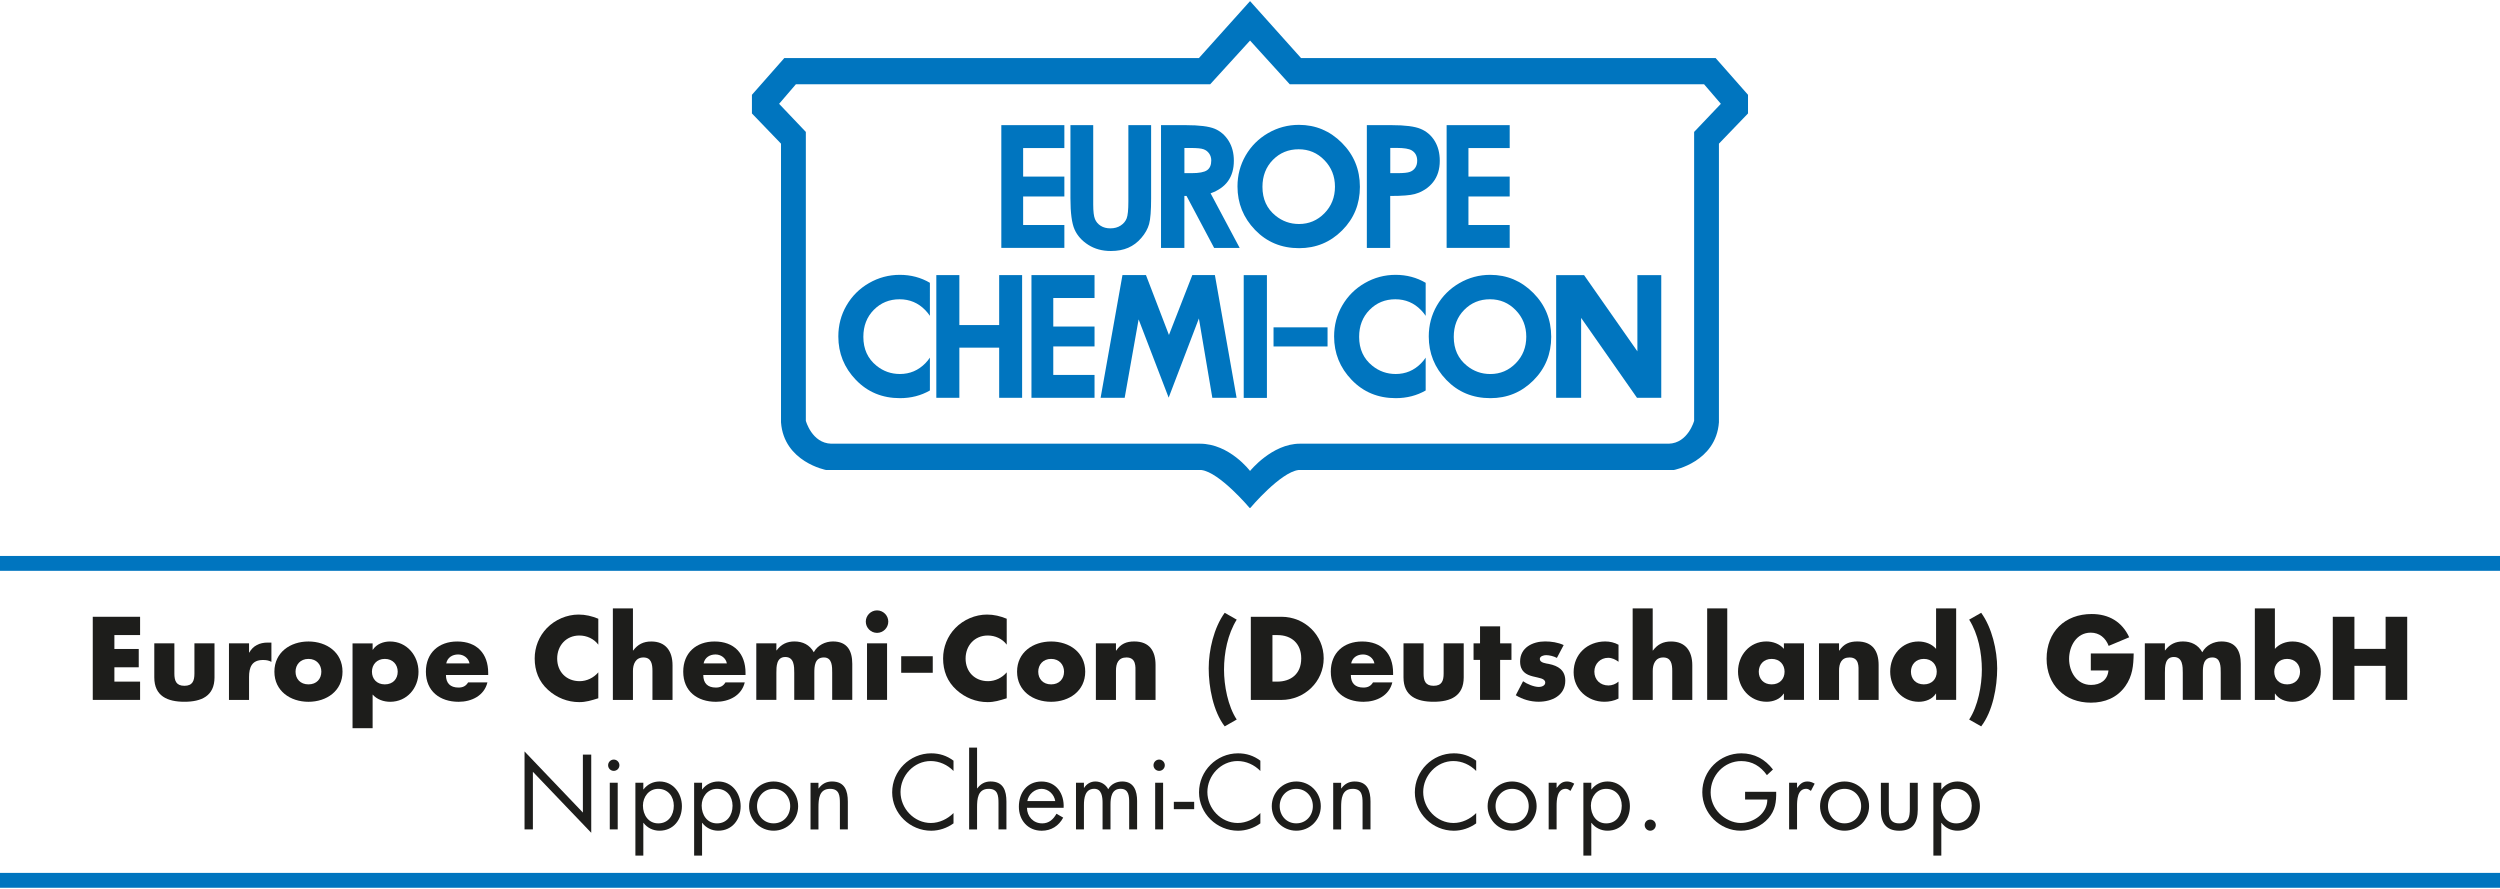 <?xml version="1.0" encoding="utf-8"?>
<svg xmlns="http://www.w3.org/2000/svg" xmlns:xlink="http://www.w3.org/1999/xlink" version="1.1" id="Ebene_1" x="0px" y="0px" viewBox="0 0 778.07 275.95" style="enable-background:new 0 0 778.07 275.95;" xml:space="preserve" width="540" height="192">
<style type="text/css">
	.st0{fill:#0075BF;}
	.st1{fill:#1D1D1B;}
</style>
<g>
	<path class="st0" d="M389.14,157.73c0,0,9.35-11.11,15.01-11.8h116.8c0,0,13.12-2.49,14.03-14.84V44.36l9.05-9.4l0-5.8   l-10.08-11.44H404.92L389.05,0l-15.91,17.72H244.1l-10.08,11.44l0,5.8l9.05,9.4v86.73c0.9,12.35,14.03,14.84,14.03,14.84h116.8   c5.66,0.69,15.01,11.8,15.01,11.8 M389.05,146.23c0,0-6.36-8.46-15.57-8.49c-1.17,0-114.79,0-114.79,0   c-6.01-0.17-7.89-7.12-7.89-7.12V40.71l-8.32-8.75l5.23-6.09h128.94l12.4-13.6l12.35,13.6h128.95l5.23,6.09l-8.32,8.75v89.91   c0,0-1.89,6.95-7.89,7.12H404.58C395.87,137.74,389.05,146.23,389.05,146.23"/>
	<path class="st0" d="M463.8,85.19c5.19,0,9.65,1.87,13.38,5.61c3.73,3.74,5.6,8.31,5.6,13.69c0,5.33-1.84,9.85-5.53,13.54   c-3.68,3.69-8.15,5.54-13.4,5.54c-5.5,0-10.07-1.9-13.72-5.69c-3.64-3.79-5.46-8.3-5.46-13.51c0-3.49,0.85-6.71,2.54-9.64   c1.7-2.93,4.03-5.25,7-6.97C457.17,86.05,460.37,85.19,463.8,85.19 M463.72,92.79c-3.18,0-5.85,1.1-8.02,3.31   c-2.17,2.2-3.25,5-3.25,8.4c0,3.79,1.36,6.78,4.09,8.98c2.12,1.72,4.55,2.58,7.29,2.58c3.1,0,5.74-1.12,7.92-3.35   c2.18-2.23,3.27-4.99,3.27-8.26c0-3.26-1.1-6.02-3.29-8.27C469.54,93.92,466.87,92.79,463.72,92.79"/>
	<polygon class="st0" points="291.41,85.27 298.58,85.27 298.58,100.82 310.97,100.82 310.97,85.27 318.11,85.27 318.11,123.46    310.97,123.46 310.97,107.85 298.58,107.85 298.58,123.46 291.41,123.46  "/>
	<polygon class="st0" points="321.02,85.27 340.65,85.27 340.65,92.4 327.81,92.4 327.81,101.28 340.65,101.28 340.65,107.47    327.81,107.47 327.81,116.34 340.65,116.34 340.65,123.46 321.02,123.46  "/>
	<rect x="387.08" y="85.28" class="st0" width="7.22" height="38.21"/>
	<rect x="396.36" y="101.53" class="st0" width="16.81" height="5.95"/>
	<polygon class="st0" points="342.54,123.46 349.34,85.27 356.66,85.27 363.81,103.91 371.08,85.27 378.11,85.27 384.86,123.46    377.31,123.46 373.13,98.76 363.72,123.41 354.37,99.05 350.03,123.46  "/>
	<polygon class="st0" points="484.32,123.46 492.09,123.45 492.09,98.59 509.48,123.46 517.03,123.46 517.03,85.28 509.6,85.28    509.6,109 493.01,85.28 484.32,85.28  "/>
	<path class="st0" d="M289.4,110.97c-0.4,0.61-0.87,1.19-1.4,1.73c-2.18,2.23-4.82,3.35-7.92,3.35c-2.74,0-5.17-0.86-7.29-2.58   c-2.73-2.2-4.09-5.2-4.09-8.98c0-3.4,1.08-6.2,3.25-8.4c2.17-2.2,4.84-3.3,8.02-3.3c3.15,0,5.82,1.13,8.01,3.39   c0.54,0.56,1.02,1.15,1.43,1.77V87.67c-2.8-1.65-5.93-2.48-9.37-2.48c-3.42,0-6.62,0.86-9.59,2.57c-2.97,1.71-5.3,4.04-7,6.97   c-1.7,2.93-2.54,6.15-2.54,9.64c0,5.22,1.82,9.72,5.46,13.51c3.64,3.79,8.21,5.69,13.72,5.69c3.45,0,6.55-0.8,9.32-2.39V110.97z"/>
	<path class="st0" d="M443.7,110.97c-0.4,0.61-0.87,1.19-1.4,1.73c-2.18,2.23-4.82,3.35-7.92,3.35c-2.74,0-5.17-0.86-7.29-2.58   c-2.73-2.2-4.09-5.2-4.09-8.98c0-3.4,1.08-6.2,3.25-8.4c2.16-2.2,4.84-3.3,8.02-3.3c3.15,0,5.82,1.13,8.01,3.39   c0.54,0.56,1.02,1.15,1.43,1.77V87.67c-2.8-1.65-5.93-2.48-9.37-2.48c-3.42,0-6.62,0.86-9.59,2.57c-2.97,1.71-5.3,4.04-7,6.97   c-1.7,2.93-2.54,6.15-2.54,9.64c0,5.22,1.82,9.72,5.46,13.51c3.64,3.79,8.21,5.69,13.72,5.69c3.44,0,6.55-0.8,9.32-2.39V110.97z"/>
	<rect y="172.68" class="st0" width="778.07" height="4.63"/>
	<rect y="271.32" class="st0" width="778.07" height="4.63"/>
	<polygon class="st1" points="35.6,197.3 35.6,201.63 43.18,201.63 43.18,207.33 35.6,207.33 35.6,211.79 43.6,211.79 43.6,217.48    28.87,217.48 28.87,191.61 43.6,191.61 43.6,197.3  "/>
	<path class="st1" d="M54.27,199.88v9.4c0,2.23,0.55,3.81,3.12,3.81c2.57,0,3.12-1.58,3.12-3.81v-9.4h6.25v10.6   c0,5.8-4.08,7.58-9.37,7.58s-9.37-1.78-9.37-7.58v-10.6H54.27z"/>
	<path class="st1" d="M77.5,202.76h0.07c1.2-2.16,3.26-3.12,5.7-3.12h1.2v6c-0.86-0.48-1.68-0.58-2.64-0.58   c-3.47,0-4.32,2.3-4.32,5.32v7.1h-6.25v-17.6h6.25V202.76z"/>
	<path class="st1" d="M106.6,208.7c0,5.97-4.94,9.37-10.6,9.37c-5.63,0-10.6-3.36-10.6-9.37c0-6.01,4.94-9.4,10.6-9.4   S106.6,202.69,106.6,208.7 M91.98,208.7c0,2.23,1.48,3.95,4.02,3.95c2.54,0,4.01-1.72,4.01-3.95c0-2.16-1.47-3.98-4.01-3.98   C93.46,204.72,91.98,206.54,91.98,208.7"/>
	<path class="st1" d="M115.97,201.87h0.07c1.13-1.75,3.26-2.57,5.32-2.57c5.25,0,8.89,4.39,8.89,9.44c0,5.08-3.6,9.33-8.82,9.33   c-2.02,0-4.12-0.72-5.46-2.26v10.47h-6.25v-26.39h6.25V201.87z M115.76,208.7c0,2.23,1.48,3.95,4.01,3.95   c2.54,0,4.01-1.72,4.01-3.95c0-2.16-1.48-3.98-4.01-3.98C117.24,204.72,115.76,206.54,115.76,208.7"/>
	<path class="st1" d="M151.93,209.73h-13.14c0,2.54,1.34,3.91,3.91,3.91c1.34,0,2.3-0.45,2.99-1.61h6.01   c-1,4.15-4.94,6.04-8.96,6.04c-5.83,0-10.19-3.29-10.19-9.37c0-5.87,4.01-9.4,9.75-9.4c6.11,0,9.64,3.77,9.64,9.78V209.73z    M146.13,206.12c-0.31-1.68-1.85-2.78-3.54-2.78c-1.82,0-3.33,0.96-3.71,2.78H146.13z"/>
	<path class="st1" d="M186.21,200.29c-1.37-1.85-3.6-2.85-5.9-2.85c-4.12,0-6.9,3.16-6.9,7.17c0,4.08,2.81,7.04,7,7.04   c2.2,0,4.39-1.06,5.8-2.75v8.07c-2.23,0.69-3.84,1.2-5.94,1.2c-3.6,0-7.03-1.37-9.71-3.81c-2.85-2.57-4.15-5.94-4.15-9.78   c0-3.53,1.34-6.93,3.81-9.47c2.54-2.61,6.21-4.19,9.85-4.19c2.16,0,4.15,0.48,6.14,1.3V200.29z"/>
	<path class="st1" d="M196.99,189v13.11h0.07c1.44-1.92,3.19-2.81,5.63-2.81c4.46,0,6.62,2.95,6.62,7.41v10.77h-6.25v-9.02   c0-2.06-0.31-4.19-2.81-4.19c-2.47,0-3.26,2.13-3.26,4.19v9.02h-6.25V189H196.99z"/>
	<path class="st1" d="M232.02,209.73h-13.14c0,2.54,1.34,3.91,3.91,3.91c1.34,0,2.3-0.45,2.99-1.61h6.01   c-1,4.15-4.94,6.04-8.96,6.04c-5.83,0-10.19-3.29-10.19-9.37c0-5.87,4.02-9.4,9.75-9.4c6.11,0,9.64,3.77,9.64,9.78V209.73z    M226.22,206.12c-0.31-1.68-1.85-2.78-3.53-2.78c-1.82,0-3.33,0.96-3.71,2.78H226.22z"/>
	<path class="st1" d="M241.63,202.07h0.07c1.48-1.96,3.29-2.78,5.56-2.78c2.54,0,4.74,1.03,6.01,3.36c1.2-2.2,3.57-3.36,5.97-3.36   c4.46,0,6.01,2.92,6.01,6.97v11.22h-6.25v-8.41c0-1.82,0.07-4.8-2.57-4.8c-2.88,0-2.99,2.71-2.99,4.8v8.41h-6.25v-8.41   c0-1.96,0-4.94-2.78-4.94c-2.78,0-2.78,2.99-2.78,4.94v8.41h-6.25v-17.6h6.25V202.07z"/>
	<path class="st1" d="M276.46,193.12c0,1.92-1.58,3.5-3.5,3.5c-1.92,0-3.5-1.58-3.5-3.5c0-1.92,1.58-3.5,3.5-3.5   C274.88,189.62,276.46,191.2,276.46,193.12 M276.08,217.48h-6.24v-17.6h6.24V217.48z"/>
	<rect x="280.48" y="203.89" class="st1" width="9.82" height="5.15"/>
	<path class="st1" d="M313.32,200.29c-1.37-1.85-3.6-2.85-5.9-2.85c-4.12,0-6.9,3.16-6.9,7.17c0,4.08,2.81,7.04,7,7.04   c2.2,0,4.39-1.06,5.8-2.75v8.07c-2.23,0.69-3.84,1.2-5.94,1.2c-3.6,0-7.04-1.37-9.71-3.81c-2.85-2.57-4.15-5.94-4.15-9.78   c0-3.53,1.34-6.93,3.81-9.47c2.54-2.61,6.21-4.19,9.85-4.19c2.16,0,4.15,0.48,6.14,1.3V200.29z"/>
	<path class="st1" d="M337.75,208.7c0,5.97-4.94,9.37-10.61,9.37c-5.63,0-10.6-3.36-10.6-9.37c0-6.01,4.94-9.4,10.6-9.4   C332.81,199.3,337.75,202.69,337.75,208.7 M323.13,208.7c0,2.23,1.48,3.95,4.01,3.95c2.54,0,4.02-1.72,4.02-3.95   c0-2.16-1.48-3.98-4.02-3.98C324.61,204.72,323.13,206.54,323.13,208.7"/>
	<path class="st1" d="M347.32,202.14h0.07c1.44-2.13,3.19-2.85,5.63-2.85c4.74,0,6.62,2.99,6.62,7.31v10.88h-6.25v-8.58   c0-1.68,0.28-4.63-2.81-4.63c-2.54,0-3.26,1.89-3.26,4.08v9.13h-6.25v-17.6h6.25V202.14z"/>
	<path class="st1" d="M384.9,192.5c-2.81,4.53-3.95,10.3-3.95,15.58c0,4.91,1.2,11.36,3.95,15.51l-3.74,2.13   c-3.6-4.7-4.98-12.25-4.98-18.05c0-5.66,1.61-12.66,4.98-17.3L384.9,192.5z"/>
	<path class="st1" d="M389.29,191.61h9.54c7.21,0,13.14,5.66,13.14,12.94c0,7.28-5.97,12.94-13.14,12.94h-9.54V191.61z    M396.02,211.79h1.51c4.02,0,7.45-2.2,7.45-7.24c0-4.63-3.05-7.24-7.38-7.24h-1.58V211.79z"/>
	<path class="st1" d="M433.56,209.73h-13.14c0,2.54,1.34,3.91,3.91,3.91c1.34,0,2.3-0.45,2.99-1.61h6.01   c-1,4.15-4.94,6.04-8.96,6.04c-5.83,0-10.19-3.29-10.19-9.37c0-5.87,4.01-9.4,9.75-9.4c6.11,0,9.64,3.77,9.64,9.78V209.73z    M427.76,206.12c-0.31-1.68-1.85-2.78-3.54-2.78c-1.82,0-3.33,0.96-3.7,2.78H427.76z"/>
	<path class="st1" d="M443.06,199.88v9.4c0,2.23,0.55,3.81,3.12,3.81c2.58,0,3.12-1.58,3.12-3.81v-9.4h6.25v10.6   c0,5.8-4.08,7.58-9.37,7.58c-5.29,0-9.37-1.78-9.37-7.58v-10.6H443.06z"/>
	<polygon class="st1" points="466.88,217.48 460.63,217.48 460.63,205.03 458.61,205.03 458.61,199.88 460.63,199.88 460.63,194.59    466.88,194.59 466.88,199.88 470.41,199.88 470.41,205.03 466.88,205.03  "/>
	<path class="st1" d="M484.55,204.41c-0.96-0.51-2.3-0.86-3.36-0.86c-0.72,0-1.96,0.31-1.96,1.2c0,1.2,1.96,1.37,2.82,1.54   c2.92,0.58,5.11,1.96,5.11,5.21c0,4.63-4.22,6.55-8.31,6.55c-2.5,0-4.98-0.72-7.1-2.02l2.27-4.36c1.27,0.89,3.4,1.78,4.94,1.78   c0.79,0,1.96-0.38,1.96-1.34c0-1.37-1.96-1.44-3.91-1.96c-1.96-0.51-3.91-1.48-3.91-4.63c0-4.32,3.91-6.24,7.76-6.24   c1.99,0,3.98,0.31,5.8,1.13L484.55,204.41z"/>
	<path class="st1" d="M503.73,205.61c-0.93-0.69-2.03-1.23-3.23-1.23c-2.4,0-4.29,1.85-4.29,4.29c0,2.54,1.82,4.32,4.39,4.32   c1.1,0,2.3-0.45,3.12-1.2v5.28c-1.37,0.69-2.88,0.99-4.39,0.99c-5.22,0-9.57-3.88-9.57-9.2c0-5.66,4.32-9.57,9.85-9.57   c1.44,0,2.88,0.34,4.12,1.03V205.61z"/>
	<path class="st1" d="M514.37,189v13.11h0.07c1.44-1.92,3.19-2.81,5.63-2.81c4.46,0,6.62,2.95,6.62,7.41v10.77h-6.24v-9.02   c0-2.06-0.31-4.19-2.81-4.19c-2.47,0-3.26,2.13-3.26,4.19v9.02h-6.25V189H514.37z"/>
	<rect x="531.32" y="189" class="st1" width="6.25" height="28.48"/>
	<path class="st1" d="M561.45,217.48h-6.25v-1.96h-0.07c-1.1,1.75-3.26,2.54-5.32,2.54c-5.22,0-8.89-4.36-8.89-9.4   c0-5.05,3.6-9.37,8.82-9.37c2.03,0,4.15,0.76,5.46,2.3v-1.72h6.25V217.48z M547.38,208.7c0,2.23,1.48,3.95,4.01,3.95   c2.54,0,4.02-1.72,4.02-3.95c0-2.16-1.47-3.98-4.02-3.98C548.86,204.72,547.38,206.54,547.38,208.7"/>
	<path class="st1" d="M572.36,202.14h0.07c1.44-2.13,3.19-2.85,5.63-2.85c4.73,0,6.62,2.99,6.62,7.31v10.88h-6.25v-8.58   c0-1.68,0.28-4.63-2.81-4.63c-2.54,0-3.26,1.89-3.26,4.08v9.13h-6.24v-17.6h6.24V202.14z"/>
	<path class="st1" d="M602.56,215.53h-0.07c-1.1,1.75-3.26,2.54-5.32,2.54c-5.22,0-8.89-4.36-8.89-9.4c0-5.05,3.6-9.37,8.82-9.37   c2.03,0,4.15,0.76,5.46,2.3V189h6.25v28.48h-6.25V215.53z M594.74,208.7c0,2.23,1.48,3.95,4.02,3.95c2.54,0,4.01-1.72,4.01-3.95   c0-2.16-1.47-3.98-4.01-3.98C596.21,204.72,594.74,206.54,594.74,208.7"/>
	<path class="st1" d="M616.6,190.37c3.36,4.63,4.98,11.63,4.98,17.3c0,5.8-1.37,13.35-4.98,18.05l-3.74-2.13   c2.74-4.15,3.95-10.6,3.95-15.51c0-5.28-1.13-11.05-3.95-15.58L616.6,190.37z"/>
	<path class="st1" d="M664.06,203.03c-0.07,3.78-0.34,7-2.64,10.23c-2.54,3.54-6.35,5.08-10.67,5.08c-8.13,0-13.79-5.52-13.79-13.66   c0-8.41,5.7-13.93,14.04-13.93c5.32,0,9.44,2.4,11.67,7.24l-6.39,2.68c-0.93-2.47-2.88-4.12-5.59-4.12c-4.43,0-6.73,4.22-6.73,8.17   c0,4.01,2.4,8.1,6.83,8.1c2.92,0,5.15-1.51,5.42-4.5h-5.49v-5.29H664.06z"/>
	<path class="st1" d="M673.77,202.07h0.07c1.48-1.96,3.29-2.78,5.56-2.78c2.54,0,4.74,1.03,6.01,3.36c1.2-2.2,3.57-3.36,5.97-3.36   c4.46,0,6.01,2.92,6.01,6.97v11.22h-6.24v-8.41c0-1.82,0.07-4.8-2.57-4.8c-2.88,0-2.99,2.71-2.99,4.8v8.41h-6.25v-8.41   c0-1.96,0-4.94-2.78-4.94c-2.78,0-2.78,2.99-2.78,4.94v8.41h-6.25v-17.6h6.25V202.07z"/>
	<path class="st1" d="M701.77,189h6.24v12.6c1.34-1.54,3.43-2.3,5.46-2.3c5.22,0,8.82,4.32,8.82,9.37c0,5.08-3.64,9.4-8.89,9.4   c-2.06,0-4.19-0.79-5.32-2.54h-0.07v1.96h-6.24V189z M707.81,208.7c0,2.23,1.48,3.95,4.01,3.95s4.02-1.72,4.02-3.95   c0-2.16-1.48-3.98-4.02-3.98S707.81,206.54,707.81,208.7"/>
	<polygon class="st1" points="742.47,201.6 742.47,191.61 749.19,191.61 749.19,217.48 742.47,217.48 742.47,206.88 732.76,206.88    732.76,217.48 726.03,217.48 726.03,191.61 732.76,191.61 732.76,201.6  "/>
	<polygon class="st1" points="163.25,233.52 181.41,252.54 181.41,234.5 184.01,234.5 184.01,258.84 165.85,239.85 165.85,257.79    163.25,257.79  "/>
	<path class="st1" d="M192.78,237.81c0,0.99-0.8,1.76-1.76,1.76s-1.76-0.77-1.76-1.76c0-0.96,0.8-1.76,1.76-1.76   S192.78,236.85,192.78,237.81 M192.25,257.79h-2.47v-14.52h2.47V257.79z"/>
	<path class="st1" d="M200.22,245.34h0.06c1.2-1.6,3-2.47,5-2.47c4.26,0,6.95,3.68,6.95,7.69c0,4.14-2.62,7.63-6.98,7.63   c-1.98,0-3.8-0.87-4.97-2.44h-0.06v10.19h-2.47v-22.67h2.47V245.34z M200.1,250.38c0,2.84,1.67,5.53,4.76,5.53   c3.18,0,4.85-2.56,4.85-5.5c0-2.9-1.82-5.25-4.88-5.25C201.95,245.16,200.1,247.66,200.1,250.38"/>
	<path class="st1" d="M218.5,245.34h0.06c1.2-1.6,3-2.47,5-2.47c4.26,0,6.95,3.68,6.95,7.69c0,4.14-2.62,7.63-6.98,7.63   c-1.98,0-3.8-0.87-4.97-2.44h-0.06v10.19h-2.47v-22.67h2.47V245.34z M218.38,250.38c0,2.84,1.67,5.53,4.76,5.53   c3.18,0,4.85-2.56,4.85-5.5c0-2.9-1.82-5.25-4.88-5.25C220.23,245.16,218.38,247.66,218.38,250.38"/>
	<path class="st1" d="M233.14,250.56c0-4.26,3.37-7.69,7.63-7.69c4.26,0,7.63,3.43,7.63,7.69c0,4.26-3.4,7.63-7.63,7.63   C236.54,258.19,233.14,254.82,233.14,250.56 M235.61,250.53c0,2.96,2.1,5.37,5.16,5.37c3.06,0,5.16-2.41,5.16-5.37   c0-2.93-2.1-5.37-5.16-5.37C237.71,245.16,235.61,247.6,235.61,250.53"/>
	<path class="st1" d="M254.73,245.03h0.06c1.02-1.39,2.35-2.16,4.14-2.16c4.01,0,4.94,2.9,4.94,6.3v8.62h-2.47v-8.18   c0-2.35-0.18-4.45-3.06-4.45c-3.4,0-3.61,3.15-3.61,5.75v6.89h-2.47v-14.52h2.47V245.03z"/>
	<path class="st1" d="M296.76,239.6c-1.85-1.91-4.42-3.09-7.1-3.09c-5.19,0-9.39,4.51-9.39,9.64c0,5.13,4.23,9.64,9.45,9.64   c2.62,0,5.19-1.24,7.04-3.09v3.21c-2.01,1.45-4.48,2.29-6.95,2.29c-6.58,0-12.14-5.34-12.14-11.95c0-6.67,5.47-12.14,12.14-12.14   c2.59,0,4.88,0.74,6.95,2.29V239.6z"/>
	<path class="st1" d="M304.09,232.31v12.66l0.06,0.06c1.02-1.39,2.35-2.16,4.14-2.16c4.02,0,4.94,2.9,4.94,6.3v8.62h-2.47v-8.18   c0-2.35-0.19-4.45-3.06-4.45c-3.4,0-3.61,3.15-3.61,5.75v6.89h-2.47v-25.48H304.09z"/>
	<path class="st1" d="M319.62,251.06c0.03,2.69,1.95,4.85,4.76,4.85c2.1,0,3.46-1.27,4.42-3l2.1,1.21c-1.39,2.59-3.74,4.08-6.7,4.08   c-4.32,0-7.1-3.3-7.1-7.47c0-4.29,2.5-7.85,7.04-7.85c4.66,0,7.13,3.86,6.89,8.18H319.62z M328.42,248.96   c-0.34-2.1-2.1-3.8-4.26-3.8c-2.13,0-4.11,1.7-4.42,3.8H328.42z"/>
	<path class="st1" d="M337.35,244.85h0.06c0.77-1.21,2.01-1.98,3.49-1.98c1.7,0,3.24,0.9,4.01,2.41c0.87-1.61,2.59-2.41,4.36-2.41   c3.71,0,4.63,3.03,4.63,6.08v8.83h-2.47v-8.43c0-1.88-0.12-4.2-2.66-4.2c-2.84,0-3.15,2.75-3.15,4.94v7.69h-2.47v-8.25   c0-1.79-0.22-4.38-2.59-4.38c-2.9,0-3.21,2.93-3.21,5.13v7.5h-2.47v-14.51h2.47V244.85z"/>
	<path class="st1" d="M362.52,237.81c0,0.99-0.8,1.76-1.76,1.76c-0.96,0-1.76-0.77-1.76-1.76c0-0.96,0.8-1.76,1.76-1.76   C361.71,236.05,362.52,236.85,362.52,237.81 M361.99,257.79h-2.47v-14.52h2.47V257.79z"/>
	<rect x="365.33" y="249.2" class="st1" width="6.33" height="2.29"/>
	<path class="st1" d="M392.26,239.6c-1.85-1.91-4.42-3.09-7.1-3.09c-5.19,0-9.39,4.51-9.39,9.64c0,5.13,4.23,9.64,9.45,9.64   c2.62,0,5.19-1.24,7.04-3.09v3.21c-2.01,1.45-4.48,2.29-6.95,2.29c-6.58,0-12.14-5.34-12.14-11.95c0-6.67,5.47-12.14,12.14-12.14   c2.6,0,4.88,0.74,6.95,2.29V239.6z"/>
	<path class="st1" d="M395.81,250.56c0-4.26,3.37-7.69,7.63-7.69c4.26,0,7.63,3.43,7.63,7.69c0,4.26-3.4,7.63-7.63,7.63   C399.21,258.19,395.81,254.82,395.81,250.56 M398.28,250.53c0,2.96,2.1,5.37,5.16,5.37c3.06,0,5.16-2.41,5.16-5.37   c0-2.93-2.1-5.37-5.16-5.37C400.38,245.16,398.28,247.6,398.28,250.53"/>
	<path class="st1" d="M417.4,245.03h0.06c1.02-1.39,2.35-2.16,4.14-2.16c4.01,0,4.94,2.9,4.94,6.3v8.62h-2.47v-8.18   c0-2.35-0.19-4.45-3.06-4.45c-3.4,0-3.61,3.15-3.61,5.75v6.89h-2.47v-14.52h2.47V245.03z"/>
	<path class="st1" d="M459.43,239.6c-1.85-1.91-4.42-3.09-7.1-3.09c-5.19,0-9.39,4.51-9.39,9.64c0,5.13,4.23,9.64,9.45,9.64   c2.63,0,5.19-1.24,7.04-3.09v3.21c-2.01,1.45-4.48,2.29-6.95,2.29c-6.58,0-12.14-5.34-12.14-11.95c0-6.67,5.47-12.14,12.14-12.14   c2.59,0,4.88,0.74,6.95,2.29V239.6z"/>
	<path class="st1" d="M462.99,250.56c0-4.26,3.37-7.69,7.62-7.69c4.26,0,7.63,3.43,7.63,7.69c0,4.26-3.4,7.63-7.63,7.63   C466.38,258.19,462.99,254.82,462.99,250.56 M465.46,250.53c0,2.96,2.1,5.37,5.16,5.37c3.06,0,5.16-2.41,5.16-5.37   c0-2.93-2.1-5.37-5.16-5.37C467.56,245.16,465.46,247.6,465.46,250.53"/>
	<path class="st1" d="M484.45,244.85h0.06c0.86-1.14,1.61-1.98,3.21-1.98c0.83,0,1.51,0.28,2.23,0.68l-1.17,2.25   c-0.49-0.34-0.84-0.65-1.48-0.65c-2.72,0-2.84,3.49-2.84,5.37v7.26h-2.47v-14.51h2.47V244.85z"/>
	<path class="st1" d="M495.26,245.34h0.06c1.21-1.6,3-2.47,5-2.47c4.26,0,6.95,3.68,6.95,7.69c0,4.14-2.63,7.63-6.98,7.63   c-1.97,0-3.8-0.87-4.97-2.44h-0.06v10.19h-2.47v-22.67h2.47V245.34z M495.13,250.38c0,2.84,1.67,5.53,4.76,5.53   c3.18,0,4.85-2.56,4.85-5.5c0-2.9-1.82-5.25-4.88-5.25C496.99,245.16,495.13,247.66,495.13,250.38"/>
	<path class="st1" d="M515.33,256.43c0,0.96-0.77,1.76-1.73,1.76s-1.73-0.8-1.73-1.76c0-0.93,0.77-1.7,1.73-1.7   S515.33,255.5,515.33,256.43"/>
	<path class="st1" d="M552.8,246.08c0.06,3.15-0.28,5.75-2.41,8.22c-2.13,2.47-5.37,3.89-8.61,3.89c-6.55,0-11.98-5.43-11.98-11.98   c0-6.67,5.43-12.1,12.14-12.1c4.08,0,7.38,1.82,9.85,5.03l-1.88,1.76c-1.95-2.75-4.57-4.38-8-4.38c-5.31,0-9.51,4.48-9.51,9.73   c0,2.47,0.99,4.82,2.72,6.58c1.7,1.7,4.17,2.96,6.61,2.96c4.05,0,8.31-2.96,8.31-7.29h-6.92v-2.41H552.8z"/>
	<path class="st1" d="M559.28,244.85h0.06c0.86-1.14,1.61-1.98,3.21-1.98c0.84,0,1.51,0.28,2.23,0.68l-1.17,2.25   c-0.49-0.34-0.83-0.65-1.48-0.65c-2.72,0-2.84,3.49-2.84,5.37v7.26h-2.47v-14.51h2.47V244.85z"/>
	<path class="st1" d="M566.45,250.56c0-4.26,3.37-7.69,7.63-7.69c4.26,0,7.63,3.43,7.63,7.69c0,4.26-3.4,7.63-7.63,7.63   C569.85,258.19,566.45,254.82,566.45,250.56 M568.92,250.53c0,2.96,2.1,5.37,5.16,5.37c3.05,0,5.16-2.41,5.16-5.37   c0-2.93-2.1-5.37-5.16-5.37C571.02,245.16,568.92,247.6,568.92,250.53"/>
	<path class="st1" d="M587.85,251.37c0,2.44,0.28,4.54,3.27,4.54c3,0,3.27-2.1,3.27-4.54v-8.09h2.47v8.37   c0,3.86-1.45,6.55-5.74,6.55c-4.29,0-5.74-2.69-5.74-6.55v-8.37h2.47V251.37z"/>
	<path class="st1" d="M604.19,245.34h0.06c1.2-1.6,2.99-2.47,5-2.47c4.26,0,6.95,3.68,6.95,7.69c0,4.14-2.63,7.63-6.98,7.63   c-1.98,0-3.8-0.87-4.97-2.44h-0.06v10.19h-2.47v-22.67h2.47V245.34z M604.06,250.38c0,2.84,1.67,5.53,4.75,5.53   c3.18,0,4.85-2.56,4.85-5.5c0-2.9-1.82-5.25-4.88-5.25C605.92,245.16,604.06,247.66,604.06,250.38"/>
</g>
<g>
	<path class="st0" d="M333.16,38.6h7.08v24.71c0,2.13,0.18,3.63,0.54,4.51c0.36,0.88,0.96,1.59,1.79,2.11   c0.83,0.53,1.84,0.79,3.01,0.79c1.24,0,2.32-0.29,3.21-0.88c0.9-0.59,1.52-1.34,1.87-2.25c0.34-0.91,0.52-2.64,0.52-5.2V38.6h7.08   v22.78c0,3.84-0.21,6.51-0.63,8c-0.42,1.49-1.22,2.93-2.41,4.31c-1.18,1.39-2.55,2.41-4.1,3.08c-1.55,0.67-3.34,1-5.39,1   c-2.69,0-5.03-0.64-7.02-1.91c-1.99-1.27-3.42-2.86-4.27-4.78c-0.86-1.91-1.29-5.15-1.29-9.7V38.6z"/>
	<path class="st0" d="M361.34,38.6h7.7c4.22,0,7.22,0.38,9.02,1.13c1.79,0.75,3.23,2.01,4.32,3.75c1.09,1.75,1.63,3.82,1.63,6.21   c0,2.51-0.6,4.61-1.8,6.3c-1.2,1.69-3.02,2.96-5.44,3.83l9.05,16.99h-7.95l-8.59-16.18h-0.67v16.18h-7.27V38.6z M368.61,53.54h2.28   c2.31,0,3.9-0.3,4.78-0.91c0.87-0.61,1.31-1.61,1.31-3.02c0-0.83-0.22-1.56-0.65-2.17c-0.43-0.62-1.01-1.06-1.73-1.33   c-0.73-0.27-2.05-0.4-3.99-0.4h-1.99V53.54z"/>
	<path class="st0" d="M404.26,38.51c5.19,0,9.65,1.87,13.38,5.61c3.73,3.74,5.6,8.31,5.6,13.69c0,5.33-1.84,9.85-5.52,13.54   c-3.68,3.69-8.15,5.54-13.4,5.54c-5.5,0-10.07-1.9-13.72-5.69c-3.64-3.79-5.46-8.3-5.46-13.52c0-3.49,0.85-6.71,2.54-9.64   c1.7-2.93,4.03-5.25,6.99-6.97C397.63,39.37,400.83,38.51,404.26,38.51 M404.18,46.11c-3.18,0-5.85,1.1-8.02,3.3   c-2.16,2.2-3.25,5-3.25,8.4c0,3.78,1.36,6.78,4.09,8.98c2.12,1.72,4.55,2.58,7.29,2.58c3.1,0,5.74-1.12,7.92-3.35   c2.18-2.23,3.27-4.99,3.27-8.26c0-3.26-1.1-6.02-3.3-8.27C410,47.23,407.33,46.11,404.18,46.11"/>
	<path class="st0" d="M425.41,38.6h7.71c4.17,0,7.18,0.39,9.02,1.16c1.85,0.77,3.3,2.02,4.36,3.74c1.06,1.72,1.6,3.79,1.6,6.2   c0,2.67-0.7,4.88-2.09,6.65c-1.39,1.77-3.29,2.99-5.68,3.69c-1.4,0.4-3.95,0.6-7.66,0.6v16.18h-7.27V38.6z M432.69,53.54H435   c1.82,0,3.08-0.13,3.79-0.39c0.71-0.26,1.27-0.69,1.67-1.29c0.41-0.6,0.61-1.32,0.61-2.18c0-1.48-0.57-2.55-1.71-3.23   c-0.83-0.5-2.37-0.76-4.62-0.76h-2.05V53.54z"/>
	<polygon class="st0" points="311.64,38.6 331.26,38.6 331.26,45.73 318.43,45.73 318.43,54.61 331.26,54.61 331.26,60.8    318.43,60.8 318.43,69.68 331.26,69.68 331.26,76.8 311.64,76.8  "/>
	<polygon class="st0" points="450.23,38.6 469.86,38.6 469.86,45.73 457.02,45.73 457.02,54.61 469.86,54.61 469.86,60.8    457.02,60.8 457.02,69.68 469.86,69.68 469.86,76.8 450.23,76.8  "/>
</g>
</svg>
